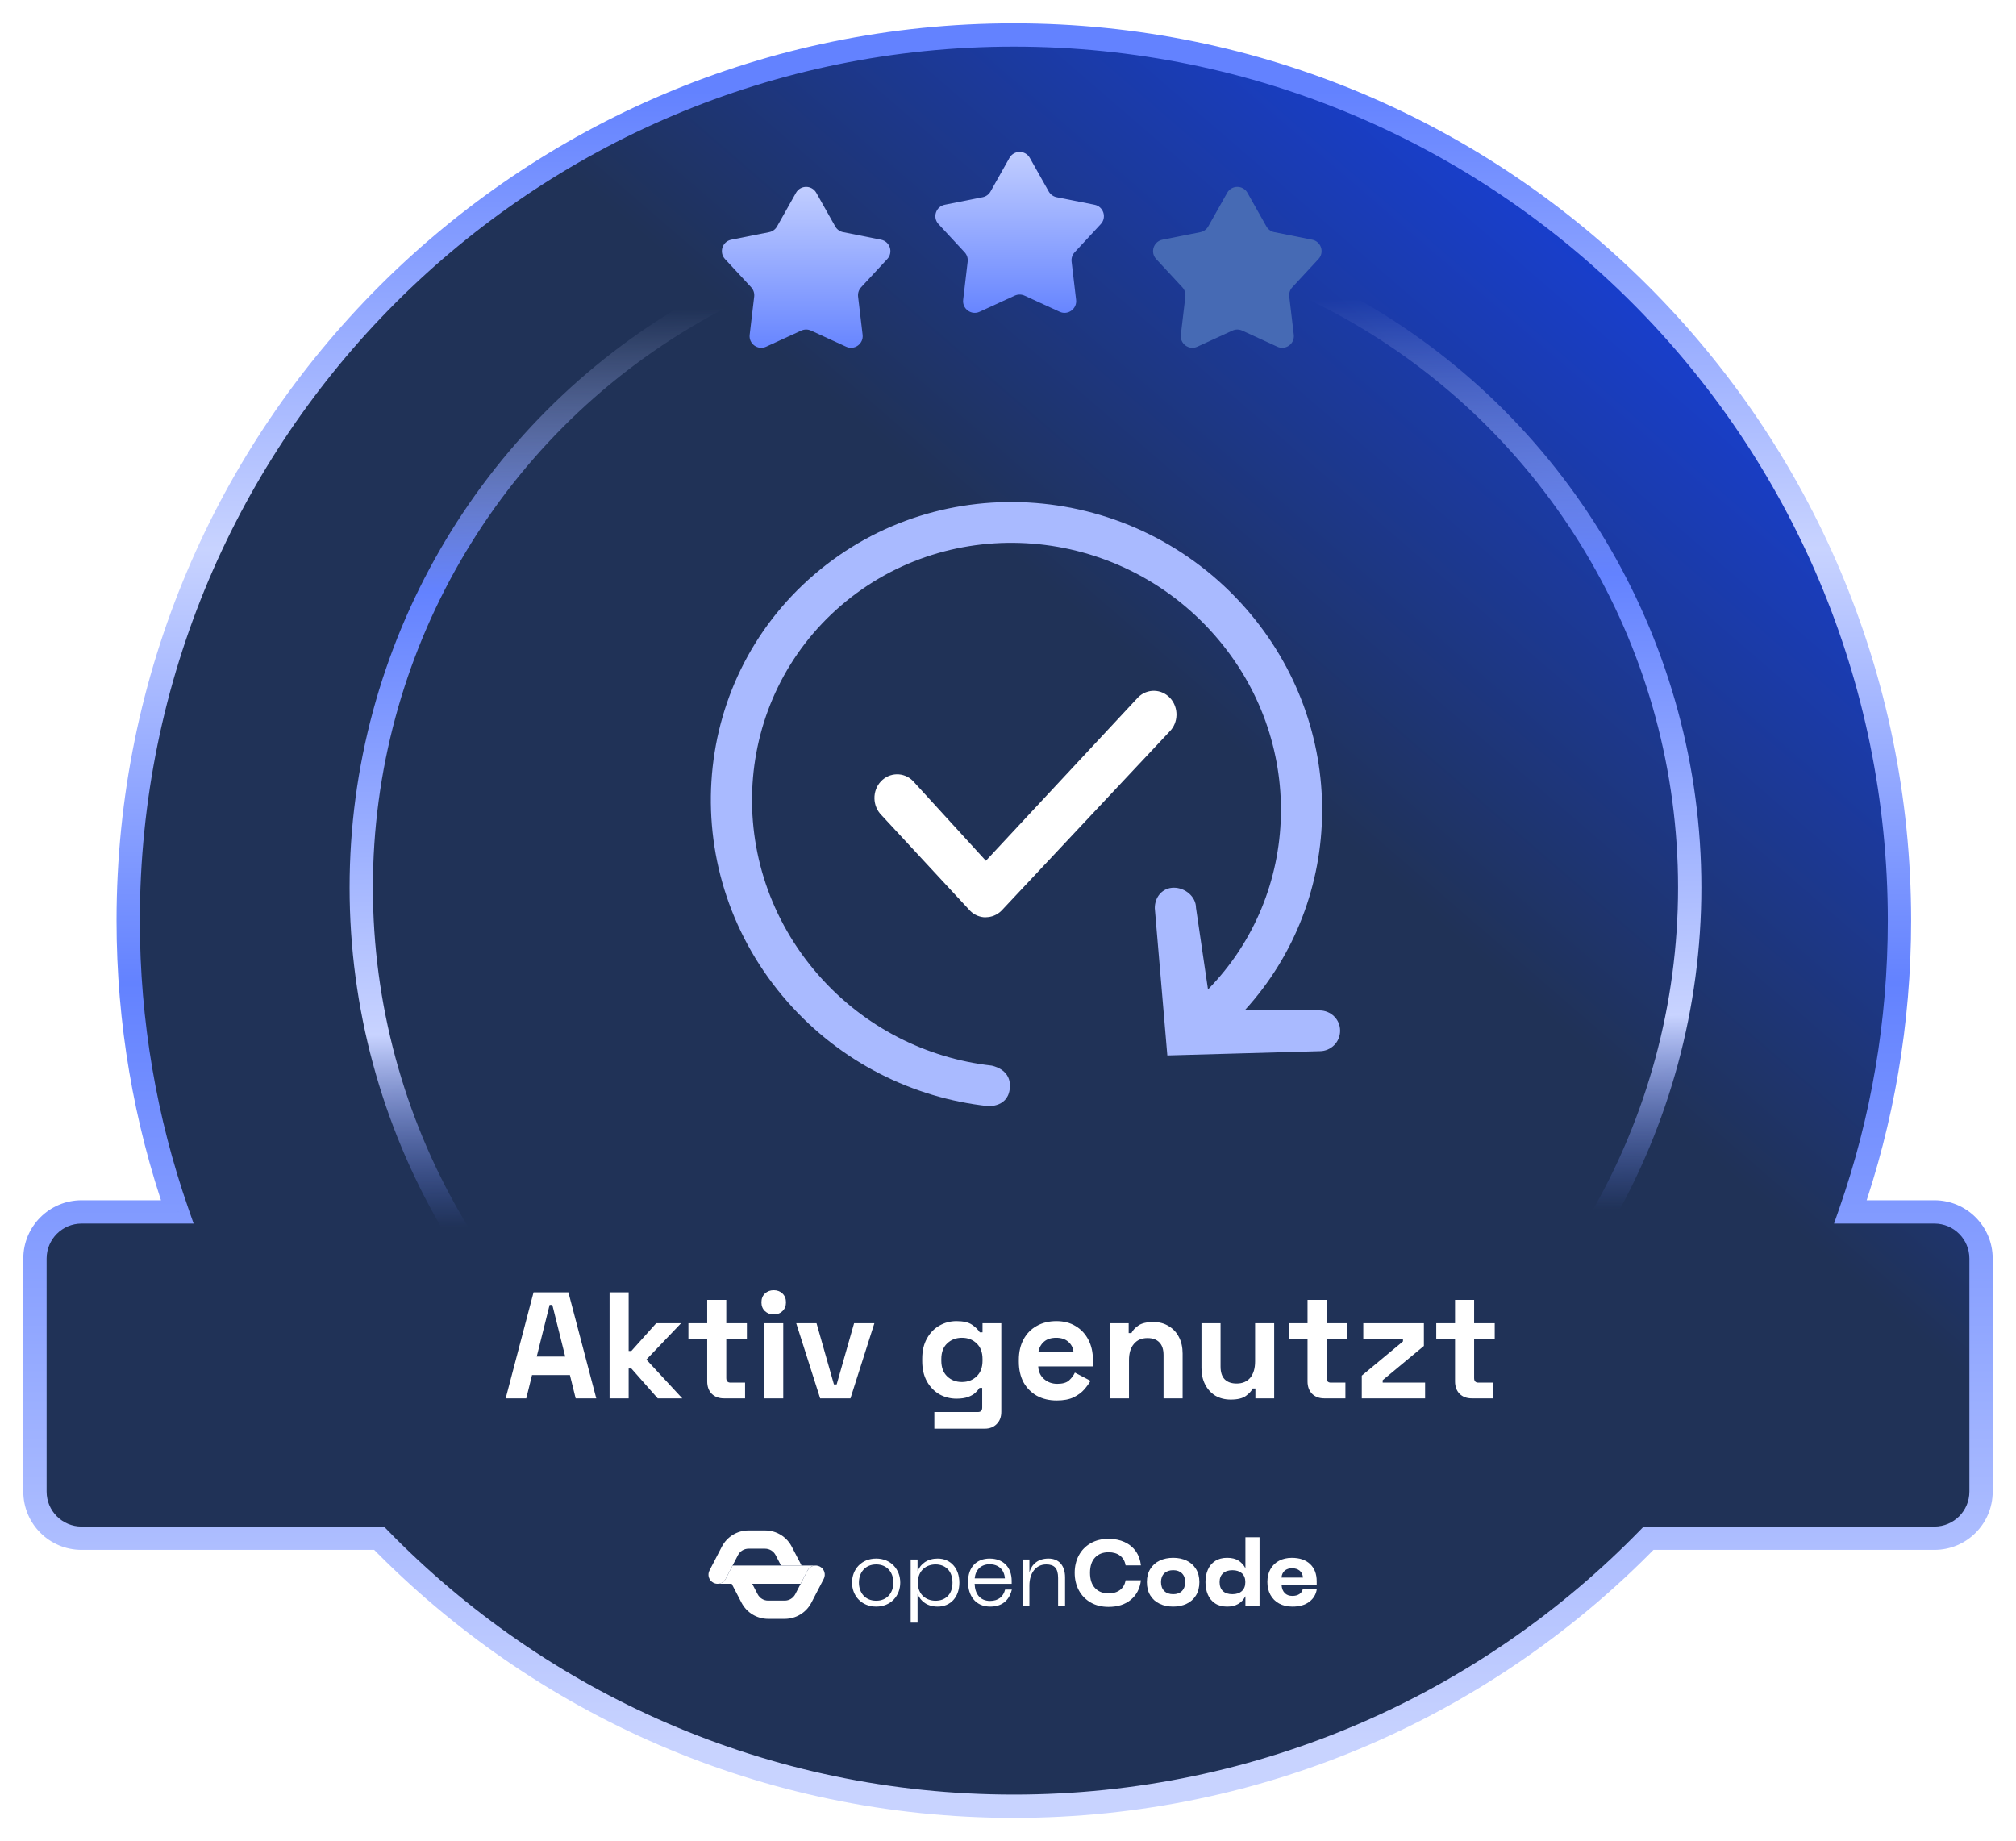 <svg width="173" height="158" viewBox="0 0 173 158" fill="none" xmlns="http://www.w3.org/2000/svg">
<g filter="url(#filter0_d_5179_35892)">
<path fill-rule="evenodd" clip-rule="evenodd" d="M158.792 102C161.518 94.171 163 85.758 163 77C163 35.026 128.974 1 87 1C45.026 1 11 35.026 11 77C11 85.758 12.482 94.171 15.208 102H7C4.791 102 3 103.791 3 106V126C3 128.209 4.791 130 7 130H32.53C46.337 144.188 65.639 153 87 153C108.361 153 127.663 144.188 141.47 130H166C168.209 130 170 128.209 170 126V106C170 103.791 168.209 102 166 102H158.792Z" fill="url(#paint0_linear_5179_35892)"/>
<path d="M158.792 102L157.848 101.671L157.385 103H158.792V102ZM15.208 102V103H16.615L16.152 101.671L15.208 102ZM32.53 130L33.246 129.303L32.952 129H32.53V130ZM141.47 130V129H141.048L140.754 129.303L141.47 130ZM162 77C162 85.645 160.538 93.946 157.848 101.671L159.737 102.329C162.499 94.395 164 85.872 164 77H162ZM87 2C128.421 2 162 35.579 162 77H164C164 34.474 129.526 0 87 0V2ZM12 77C12 35.579 45.579 2 87 2V0C44.474 0 10 34.474 10 77H12ZM16.152 101.671C13.462 93.946 12 85.645 12 77H10C10 85.872 11.501 94.395 14.263 102.329L16.152 101.671ZM7 103H15.208V101H7V103ZM4 106C4 104.343 5.343 103 7 103V101C4.239 101 2 103.239 2 106H4ZM4 126V106H2V126H4ZM7 129C5.343 129 4 127.657 4 126H2C2 128.761 4.239 131 7 131V129ZM32.53 129H7V131H32.53V129ZM87 152C65.92 152 46.873 143.305 33.246 129.303L31.813 130.697C45.801 145.07 65.358 154 87 154V152ZM140.754 129.303C127.127 143.305 108.08 152 87 152V154C108.642 154 128.199 145.07 142.187 130.697L140.754 129.303ZM166 129H141.47V131H166V129ZM169 126C169 127.657 167.657 129 166 129V131C168.761 131 171 128.761 171 126H169ZM169 106V126H171V106H169ZM166 103C167.657 103 169 104.343 169 106H171C171 103.239 168.761 101 166 101V103ZM158.792 103H166V101H158.792V103Z" fill="url(#paint1_linear_5179_35892)"/>
</g>
<circle cx="88" cy="76.159" r="57" transform="rotate(-180 88 76.159)" stroke="url(#paint2_linear_5179_35892)" stroke-width="2"/>
<path d="M43.394 120L45.786 110.9H48.776L51.168 120H49.4L48.906 117.998H45.656L45.162 120H43.394ZM46.059 116.412H48.503L47.398 111.979H47.164L46.059 116.412ZM52.309 120V110.9H53.947V115.931H54.181L56.313 113.552H58.445L55.468 116.672L58.549 120H56.443L54.181 117.439H53.947V120H52.309ZM62.117 120C61.692 120 61.346 119.87 61.077 119.61C60.817 119.341 60.687 118.986 60.687 118.544V114.904H59.075V113.552H60.687V111.55H62.325V113.552H64.093V114.904H62.325V118.258C62.325 118.518 62.446 118.648 62.689 118.648H63.937V120H62.117ZM65.576 120V113.552H67.213V120H65.576ZM66.394 112.798C66.1 112.798 65.849 112.703 65.641 112.512C65.441 112.321 65.341 112.07 65.341 111.758C65.341 111.446 65.441 111.195 65.641 111.004C65.849 110.813 66.1 110.718 66.394 110.718C66.698 110.718 66.949 110.813 67.148 111.004C67.348 111.195 67.448 111.446 67.448 111.758C67.448 112.07 67.348 112.321 67.148 112.512C66.949 112.703 66.698 112.798 66.394 112.798ZM70.381 120L68.327 113.552H70.069L71.564 118.804H71.798L73.293 113.552H75.035L72.981 120H70.381ZM79.139 116.802V116.594C79.139 115.918 79.274 115.342 79.543 114.865C79.811 114.38 80.166 114.011 80.609 113.76C81.059 113.5 81.549 113.37 82.078 113.37C82.667 113.37 83.113 113.474 83.416 113.682C83.72 113.89 83.941 114.107 84.079 114.332H84.314V113.552H85.925V121.144C85.925 121.586 85.796 121.937 85.535 122.197C85.275 122.466 84.929 122.6 84.496 122.6H80.18V121.17H83.924C84.166 121.17 84.287 121.04 84.287 120.78V119.103H84.053C83.967 119.242 83.846 119.385 83.689 119.532C83.534 119.671 83.326 119.788 83.066 119.883C82.805 119.978 82.476 120.026 82.078 120.026C81.549 120.026 81.059 119.9 80.609 119.649C80.166 119.389 79.811 119.021 79.543 118.544C79.274 118.059 79.139 117.478 79.139 116.802ZM82.546 118.596C83.048 118.596 83.469 118.436 83.806 118.115C84.144 117.794 84.314 117.344 84.314 116.763V116.633C84.314 116.044 84.144 115.593 83.806 115.281C83.477 114.96 83.057 114.8 82.546 114.8C82.043 114.8 81.623 114.96 81.284 115.281C80.947 115.593 80.778 116.044 80.778 116.633V116.763C80.778 117.344 80.947 117.794 81.284 118.115C81.623 118.436 82.043 118.596 82.546 118.596ZM90.68 120.182C90.038 120.182 89.471 120.048 88.977 119.779C88.491 119.502 88.11 119.116 87.832 118.622C87.564 118.119 87.43 117.53 87.43 116.854V116.698C87.43 116.022 87.564 115.437 87.832 114.943C88.101 114.44 88.478 114.055 88.963 113.786C89.449 113.509 90.012 113.37 90.653 113.37C91.286 113.37 91.837 113.513 92.305 113.799C92.772 114.076 93.136 114.466 93.397 114.969C93.656 115.463 93.787 116.039 93.787 116.698V117.257H89.094C89.111 117.699 89.275 118.059 89.588 118.336C89.9 118.613 90.281 118.752 90.731 118.752C91.191 118.752 91.529 118.652 91.746 118.453C91.962 118.254 92.127 118.033 92.24 117.79L93.579 118.492C93.457 118.717 93.279 118.964 93.046 119.233C92.82 119.493 92.517 119.718 92.135 119.909C91.754 120.091 91.269 120.182 90.68 120.182ZM89.106 116.035H92.123C92.088 115.662 91.936 115.363 91.668 115.138C91.407 114.913 91.065 114.8 90.641 114.8C90.198 114.8 89.847 114.913 89.588 115.138C89.328 115.363 89.167 115.662 89.106 116.035ZM95.245 120V113.552H96.856V114.397H97.091C97.195 114.172 97.389 113.959 97.675 113.76C97.962 113.552 98.395 113.448 98.975 113.448C99.478 113.448 99.916 113.565 100.288 113.799C100.67 114.024 100.964 114.341 101.172 114.748C101.38 115.147 101.484 115.615 101.484 116.152V120H99.847V116.282C99.847 115.797 99.725 115.433 99.483 115.19C99.249 114.947 98.91 114.826 98.469 114.826C97.966 114.826 97.576 114.995 97.299 115.333C97.021 115.662 96.882 116.126 96.882 116.724V120H95.245ZM105.611 120.104C105.108 120.104 104.666 119.991 104.285 119.766C103.912 119.532 103.622 119.211 103.414 118.804C103.206 118.397 103.102 117.929 103.102 117.4V113.552H104.74V117.27C104.74 117.755 104.857 118.119 105.091 118.362C105.333 118.605 105.676 118.726 106.118 118.726C106.62 118.726 107.01 118.561 107.288 118.232C107.565 117.894 107.704 117.426 107.704 116.828V113.552H109.342V120H107.73V119.155H107.496C107.392 119.372 107.197 119.584 106.911 119.792C106.625 120 106.191 120.104 105.611 120.104ZM113.634 120C113.21 120 112.863 119.87 112.594 119.61C112.334 119.341 112.204 118.986 112.204 118.544V114.904H110.592V113.552H112.204V111.55H113.842V113.552H115.61V114.904H113.842V118.258C113.842 118.518 113.964 118.648 114.206 118.648H115.454V120H113.634ZM116.859 120V118.05L120.395 115.112V114.904H116.989V113.552H122.189V115.502L118.653 118.44V118.648H122.293V120H116.859ZM126.292 120C125.867 120 125.52 119.87 125.252 119.61C124.992 119.341 124.862 118.986 124.862 118.544V114.904H123.25V113.552H124.862V111.55H126.5V113.552H128.268V114.904H126.5V118.258C126.5 118.518 126.621 118.648 126.864 118.648H128.112V120H126.292Z" fill="white"/>
<path d="M75.19 133.746C76.449 133.746 77.254 134.672 77.254 135.807C77.254 136.942 76.449 137.868 75.19 137.868C73.93 137.868 73.117 136.942 73.117 135.807C73.117 134.672 73.922 133.746 75.19 133.746ZM75.19 137.365C76.154 137.365 76.665 136.646 76.665 135.807C76.665 134.968 76.154 134.249 75.19 134.249C74.226 134.249 73.707 134.968 73.707 135.807C73.707 136.646 74.217 137.365 75.19 137.365Z" fill="white"/>
<path d="M78.148 133.826H78.739V134.832C79.018 134.169 79.608 133.746 80.469 133.746C81.577 133.746 82.326 134.585 82.326 135.815C82.326 137.044 81.577 137.868 80.469 137.868C79.592 137.868 79.01 137.429 78.739 136.782V139.242H78.148V133.826ZM80.286 137.365C81.083 137.365 81.737 136.869 81.737 135.815C81.737 134.76 81.083 134.249 80.286 134.249C79.488 134.249 78.763 134.768 78.763 135.815C78.763 136.861 79.497 137.365 80.286 137.365Z" fill="white"/>
<path d="M84.927 133.747C86.059 133.747 86.816 134.458 86.816 135.672V135.912H83.636C83.66 136.743 84.082 137.381 84.959 137.381C85.684 137.381 86.107 136.998 86.251 136.406H86.832C86.665 137.109 86.187 137.868 84.975 137.868C83.692 137.868 83.07 136.909 83.07 135.751C83.07 134.473 83.811 133.746 84.928 133.746L84.927 133.747ZM86.234 135.448C86.178 134.673 85.66 134.234 84.919 134.234C84.225 134.234 83.707 134.681 83.644 135.448H86.234Z" fill="white"/>
<path d="M87.746 133.826H88.336V134.928C88.552 134.193 89.11 133.746 89.978 133.746C90.847 133.746 91.397 134.321 91.397 135.36V137.788H90.799V135.408C90.799 134.585 90.48 134.249 89.779 134.249C88.886 134.249 88.336 135.001 88.336 136.063V137.788H87.746V133.826Z" fill="white"/>
<path d="M93.59 137.512C93.151 137.259 92.814 136.911 92.577 136.466C92.341 136.022 92.223 135.522 92.223 134.969C92.223 134.415 92.341 133.917 92.577 133.475C92.814 133.033 93.151 132.685 93.59 132.432C94.028 132.179 94.54 132.053 95.124 132.053C95.645 132.053 96.104 132.145 96.503 132.328C96.901 132.512 97.221 132.774 97.464 133.115C97.705 133.456 97.853 133.86 97.906 134.33H96.591C96.532 133.973 96.375 133.696 96.117 133.498C95.859 133.301 95.531 133.203 95.132 133.203C94.643 133.203 94.255 133.355 93.969 133.658C93.682 133.962 93.538 134.398 93.538 134.969C93.538 135.539 93.681 135.975 93.969 136.279C94.255 136.583 94.644 136.735 95.132 136.735C95.531 136.735 95.859 136.636 96.117 136.439C96.375 136.242 96.532 135.965 96.591 135.608H97.906C97.822 136.316 97.533 136.874 97.041 137.281C96.549 137.688 95.911 137.892 95.124 137.892C94.54 137.892 94.028 137.766 93.59 137.513V137.512Z" fill="white"/>
<path d="M98.713 134.633C98.91 134.318 99.178 134.081 99.518 133.921C99.858 133.762 100.243 133.682 100.674 133.682C101.105 133.682 101.482 133.762 101.822 133.921C102.162 134.081 102.43 134.318 102.627 134.633C102.824 134.947 102.922 135.325 102.922 135.767C102.922 136.209 102.824 136.597 102.627 136.914C102.43 137.231 102.162 137.469 101.822 137.628C101.482 137.788 101.1 137.868 100.674 137.868C100.248 137.868 99.858 137.788 99.518 137.628C99.178 137.469 98.909 137.231 98.713 136.914C98.516 136.597 98.418 136.214 98.418 135.767C98.418 135.32 98.516 134.947 98.713 134.633ZM99.909 136.53C100.095 136.713 100.35 136.805 100.674 136.805C100.998 136.805 101.244 136.713 101.427 136.53C101.61 136.346 101.702 136.092 101.702 135.766C101.702 135.441 101.61 135.196 101.427 135.015C101.244 134.834 100.993 134.743 100.674 134.743C100.355 134.743 100.095 134.834 99.909 135.015C99.723 135.196 99.63 135.447 99.63 135.766C99.63 136.086 99.723 136.346 99.909 136.53Z" fill="white"/>
<path d="M104.27 137.592C103.991 137.409 103.785 137.158 103.649 136.841C103.513 136.524 103.445 136.166 103.445 135.767C103.445 135.367 103.513 135.019 103.649 134.705C103.785 134.39 103.991 134.141 104.27 133.958C104.549 133.774 104.894 133.682 105.303 133.682C105.711 133.682 106.043 133.766 106.295 133.934C106.548 134.101 106.74 134.316 106.873 134.577V131.917H108.085V137.789H106.873V136.974C106.565 137.57 106.041 137.869 105.303 137.869C104.893 137.869 104.549 137.777 104.27 137.593V137.592ZM104.948 136.542C105.142 136.718 105.412 136.805 105.757 136.805C106.102 136.805 106.367 136.716 106.566 136.538C106.765 136.359 106.866 136.103 106.866 135.767C106.866 135.431 106.766 135.184 106.566 135.008C106.367 134.832 106.097 134.745 105.757 134.745C105.417 134.745 105.148 134.832 104.952 135.008C104.756 135.184 104.657 135.436 104.657 135.767C104.657 136.098 104.754 136.366 104.948 136.542Z" fill="white"/>
<path d="M109.026 134.646C109.204 134.334 109.451 134.096 109.767 133.931C110.083 133.766 110.445 133.684 110.855 133.684C111.525 133.684 112.048 133.862 112.426 134.219C112.803 134.576 112.991 135.069 112.991 135.697V136.033H109.978C109.999 136.32 110.09 136.545 110.25 136.707C110.409 136.87 110.627 136.951 110.903 136.951C111.143 136.951 111.34 136.901 111.497 136.799C111.654 136.698 111.753 136.554 111.796 136.367H112.999C112.935 136.815 112.721 137.177 112.357 137.454C111.993 137.731 111.511 137.869 110.91 137.869C110.469 137.869 110.087 137.78 109.762 137.602C109.438 137.423 109.189 137.174 109.016 136.854C108.843 136.535 108.758 136.168 108.758 135.752C108.758 135.337 108.847 134.958 109.025 134.646H109.026ZM111.812 135.377C111.79 135.121 111.696 134.924 111.528 134.785C111.361 134.647 111.144 134.578 110.879 134.578C110.613 134.578 110.407 134.647 110.245 134.785C110.083 134.924 109.992 135.121 109.971 135.377H111.812Z" fill="white"/>
<path d="M64.824 134.344H62.865L62.272 135.488C62.133 135.756 61.861 135.909 61.578 135.909H65.424H68.705L69.299 134.765C69.442 134.488 69.728 134.334 70.02 134.344C70.01 134.344 70.002 134.343 69.993 134.343H64.825L64.824 134.344Z" fill="white"/>
<path d="M66.56 133.45L67.023 134.344H68.785L67.946 132.728C67.5 131.868 66.621 131.333 65.653 131.333H64.236C63.268 131.333 62.39 131.868 61.943 132.728L60.885 134.766C60.686 135.149 60.835 135.622 61.218 135.821C61.333 135.882 61.456 135.91 61.577 135.91C61.86 135.91 62.132 135.756 62.271 135.488L63.328 133.45C63.505 133.11 63.853 132.898 64.235 132.898H65.652C66.035 132.898 66.382 133.11 66.559 133.45H66.56Z" fill="white"/>
<path d="M70.356 134.432C69.973 134.233 69.501 134.382 69.302 134.765L68.245 136.803C68.068 137.143 67.721 137.355 67.338 137.355H65.921C65.538 137.355 65.191 137.143 65.014 136.803L64.55 135.909H62.789L63.628 137.526C64.074 138.386 64.953 138.92 65.921 138.92H67.338C68.306 138.92 69.184 138.386 69.631 137.526L70.689 135.488C70.888 135.105 70.739 134.631 70.356 134.432H70.356Z" fill="white"/>
<path d="M84.594 78.72C84.109 78.72 83.615 78.531 83.242 78.151L75.635 69.942C74.863 69.165 74.837 67.873 75.582 67.068C76.328 66.264 77.569 66.237 78.34 67.014L84.603 73.867L97.666 59.841C98.447 59.064 99.687 59.1 100.424 59.914C101.161 60.727 101.135 62.019 100.355 62.788L85.939 78.151C85.566 78.522 85.08 78.711 84.594 78.711V78.72Z" fill="white"/>
<path d="M69.872 49.305C80.748 39.965 97.329 41.302 106.892 52.195C115.761 62.302 115.558 77.152 106.806 86.707H113.232C114.206 86.707 115 87.477 115 88.44C115.008 89.411 114.222 90.204 113.248 90.204L100.173 90.571L99.097 77.941C99.089 76.97 99.758 76.177 100.732 76.177C101.707 76.177 102.634 76.947 102.634 77.91L103.662 84.907C111.701 76.71 112.118 63.485 104.22 54.495C95.891 45.008 81.549 43.913 72.19 51.947C62.823 59.981 61.911 74.177 70.233 83.671C74.206 88.195 79.556 90.816 85.079 91.441C85.079 91.441 86.665 91.697 86.665 93.145C86.665 95.07 84.764 94.917 84.764 94.917C78.359 94.212 72.163 91.186 67.569 85.956C57.998 75.062 58.988 58.644 69.872 49.305Z" fill="#A9BAFF"/>
<path d="M106.595 28.37C106.33 28.249 106.026 28.249 105.761 28.37L102.742 29.755C102.032 30.08 101.24 29.503 101.332 28.728L101.72 25.45C101.754 25.159 101.659 24.868 101.46 24.653L99.215 22.23C98.684 21.657 98.987 20.722 99.754 20.57L103.006 19.923C103.292 19.866 103.539 19.687 103.682 19.433L105.307 16.547C105.689 15.867 106.667 15.867 107.05 16.546L108.676 19.433C108.819 19.687 109.066 19.866 109.352 19.923L112.604 20.57C113.371 20.722 113.674 21.657 113.142 22.23L110.896 24.653C110.697 24.868 110.602 25.16 110.636 25.451L111.024 28.728C111.116 29.503 110.324 30.08 109.614 29.755L106.595 28.37Z" fill="#466AB4"/>
<path d="M69.595 28.37C69.33 28.249 69.026 28.249 68.761 28.37L65.742 29.755C65.032 30.08 64.24 29.503 64.332 28.728L64.72 25.45C64.754 25.159 64.659 24.868 64.46 24.653L62.215 22.23C61.684 21.657 61.986 20.722 62.754 20.57L66.006 19.923C66.292 19.866 66.539 19.687 66.682 19.433L68.307 16.547C68.689 15.867 69.667 15.867 70.05 16.546L71.676 19.433C71.819 19.687 72.066 19.866 72.352 19.923L75.604 20.57C76.371 20.722 76.674 21.657 76.142 22.23L73.896 24.653C73.697 24.868 73.602 25.16 73.636 25.451L74.024 28.728C74.116 29.503 73.324 30.08 72.614 29.755L69.595 28.37Z" fill="url(#paint3_linear_5179_35892)"/>
<path d="M87.915 25.37C87.65 25.249 87.346 25.249 87.082 25.37L84.062 26.755C83.353 27.08 82.561 26.503 82.652 25.728L83.04 22.45C83.074 22.159 82.98 21.868 82.78 21.653L80.535 19.23C80.004 18.657 80.307 17.722 81.074 17.57L84.326 16.923C84.612 16.866 84.859 16.687 85.002 16.433L86.627 13.546C87.01 12.867 87.987 12.867 88.37 13.546L89.996 16.433C90.14 16.687 90.386 16.866 90.672 16.923L93.924 17.57C94.692 17.722 94.994 18.657 94.463 19.23L92.216 21.653C92.017 21.868 91.922 22.16 91.957 22.451L92.344 25.728C92.436 26.503 91.644 27.08 90.934 26.755L87.915 25.37Z" fill="url(#paint4_linear_5179_35892)"/>
<defs>
<filter id="filter0_d_5179_35892" x="0" y="0" width="173" height="158" filterUnits="userSpaceOnUse" color-interpolation-filters="sRGB">
<feFlood flood-opacity="0" result="BackgroundImageFix"/>
<feColorMatrix in="SourceAlpha" type="matrix" values="0 0 0 0 0 0 0 0 0 0 0 0 0 0 0 0 0 0 127 0" result="hardAlpha"/>
<feOffset dy="2"/>
<feGaussianBlur stdDeviation="1"/>
<feComposite in2="hardAlpha" operator="out"/>
<feColorMatrix type="matrix" values="0 0 0 0 0.125 0 0 0 0 0.196 0 0 0 0 0.341 0 0 0 0.5 0"/>
<feBlend mode="normal" in2="BackgroundImageFix" result="effect1_dropShadow_5179_35892"/>
<feBlend mode="normal" in="SourceGraphic" in2="effect1_dropShadow_5179_35892" result="shape"/>
</filter>
<linearGradient id="paint0_linear_5179_35892" x1="38.652" y1="139.764" x2="163.008" y2="-4.3" gradientUnits="userSpaceOnUse">
<stop offset="0.54" stop-color="#203257"/>
<stop offset="0.93" stop-color="#1544FF"/>
</linearGradient>
<linearGradient id="paint1_linear_5179_35892" x1="86.5" y1="1" x2="86.5" y2="153" gradientUnits="userSpaceOnUse">
<stop offset="0.032" stop-color="#6382FF"/>
<stop offset="0.29" stop-color="#C8D3FF"/>
<stop offset="0.535" stop-color="#6382FF"/>
<stop offset="0.965" stop-color="#C8D3FF"/>
</linearGradient>
<linearGradient id="paint2_linear_5179_35892" x1="88" y1="19.159" x2="89.628" y2="126.208" gradientUnits="userSpaceOnUse">
<stop offset="0.267" stop-color="#6382FF" stop-opacity="0"/>
<stop offset="0.422" stop-color="#C8D3FF"/>
<stop offset="0.777" stop-color="#6382FF"/>
<stop offset="1" stop-color="#C8D3FF" stop-opacity="0"/>
</linearGradient>
<linearGradient id="paint3_linear_5179_35892" x1="69.179" y1="30.497" x2="69.179" y2="15" gradientUnits="userSpaceOnUse">
<stop stop-color="#6382FF"/>
<stop offset="1" stop-color="#C8D3FF"/>
</linearGradient>
<linearGradient id="paint4_linear_5179_35892" x1="87.499" y1="27.497" x2="87.499" y2="12" gradientUnits="userSpaceOnUse">
<stop stop-color="#6382FF"/>
<stop offset="1" stop-color="#C8D3FF"/>
</linearGradient>
</defs>
</svg>
